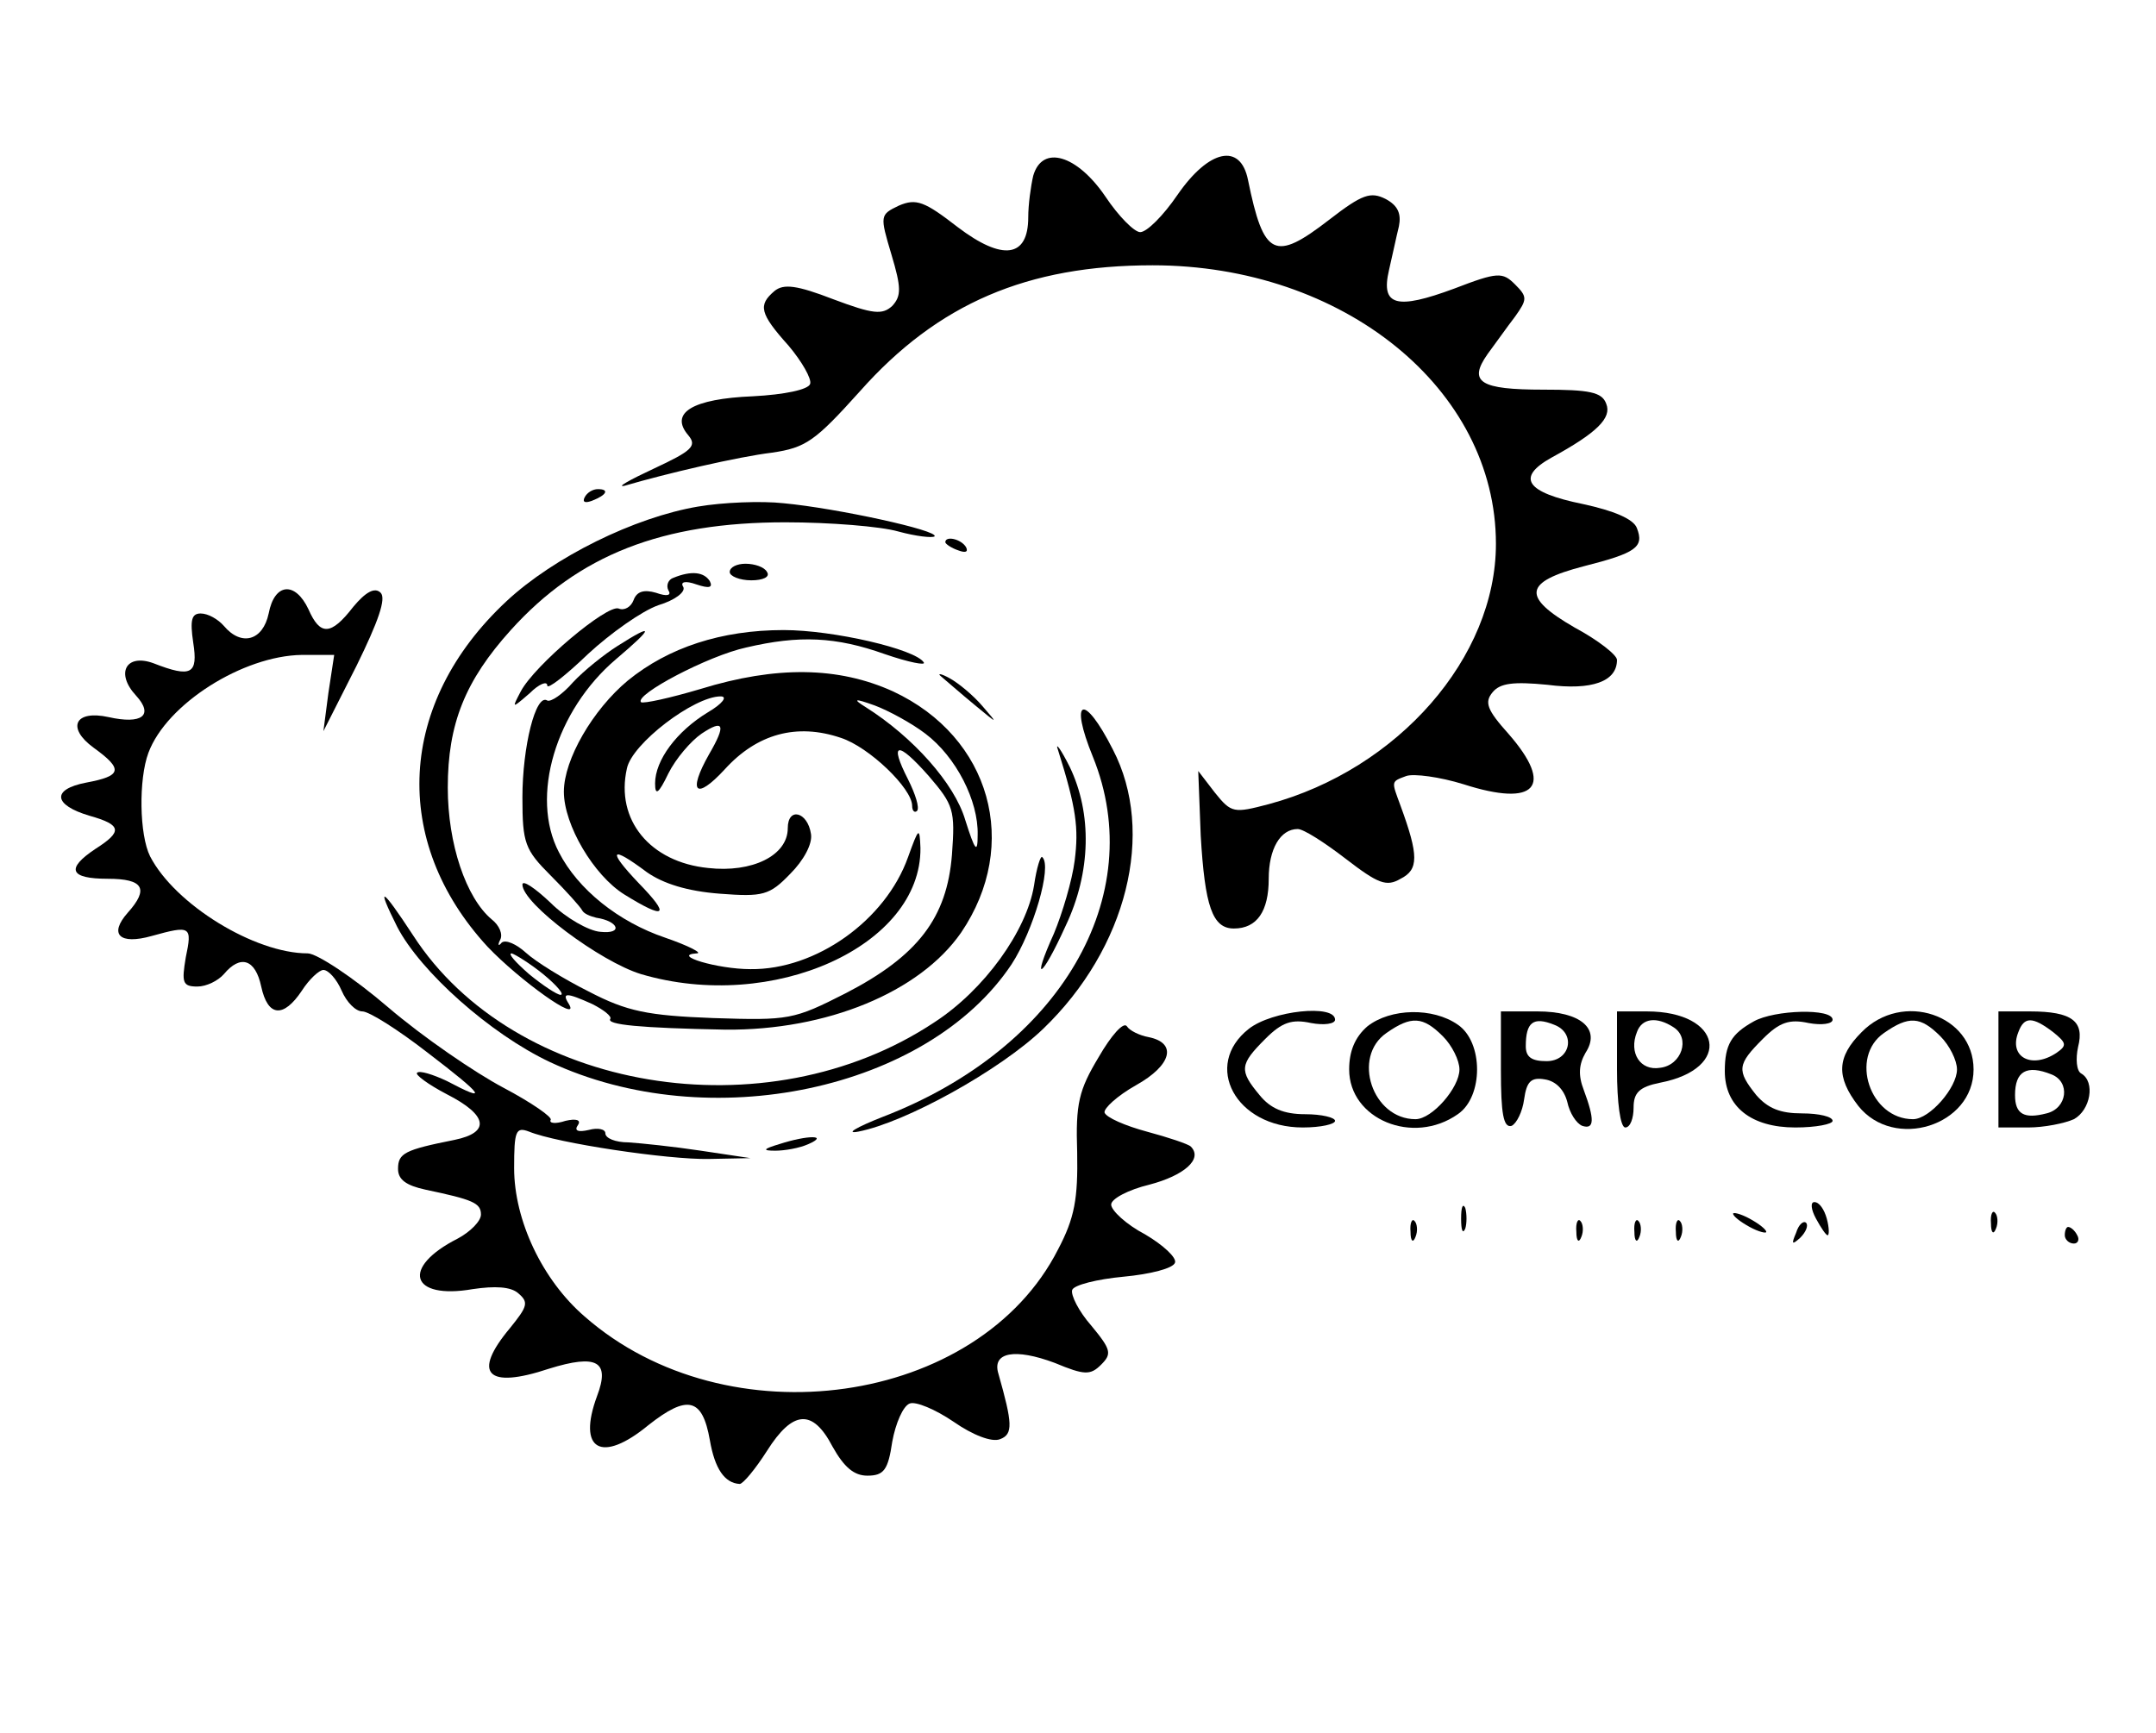 <?xml version="1.0" standalone="no"?>
<!DOCTYPE svg PUBLIC "-//W3C//DTD SVG 20010904//EN"
 "http://www.w3.org/TR/2001/REC-SVG-20010904/DTD/svg10.dtd">
<svg version="1.0" xmlns="http://www.w3.org/2000/svg"
 width="260pt" height="209pt" viewBox="0 0 260 209"
 preserveAspectRatio="xMidYMid meet">

<g transform="translate(0,209) scale(0.1,-0.1)"
fill="#000000" stroke="none">
<path d="M1246 1878 c-3 -13 -6 -35 -6 -50 0 -49 -31 -53 -85 -12 -40 31 -50
35 -71 26 -23 -11 -23 -12 -9 -59 12 -40 12 -50 1 -62 -12 -11 -23 -10 -71 8
-44 17 -60 19 -71 10 -20 -17 -18 -27 17 -66 16 -19 28 -40 26 -46 -2 -7 -31
-13 -69 -15 -73 -3 -101 -20 -78 -47 11 -13 4 -19 -41 -40 -30 -14 -46 -23
-36 -21 51 15 137 35 178 40 41 6 52 14 106 74 94 106 202 152 353 152 230 0
414 -149 414 -336 0 -137 -118 -272 -274 -314 -42 -11 -45 -11 -65 14 l-20 26
3 -78 c5 -85 14 -112 40 -112 28 0 42 21 42 60 0 36 14 60 35 60 7 0 32 -16
58 -36 39 -30 49 -34 66 -24 22 11 22 28 0 88 -11 30 -12 29 7 36 9 3 40 -1
69 -10 87 -28 110 -3 54 61 -26 29 -29 38 -19 50 9 11 25 13 66 9 54 -7 84 4
84 30 0 6 -23 24 -51 39 -64 37 -62 55 11 74 63 16 73 23 64 46 -4 11 -28 21
-65 29 -69 14 -81 32 -38 56 55 30 73 48 66 65 -5 14 -20 17 -76 17 -76 0 -91
9 -67 43 9 12 23 32 33 45 15 21 15 24 0 39 -15 15 -21 15 -73 -5 -70 -26 -89
-21 -79 22 4 17 9 41 12 53 3 15 -1 25 -16 33 -18 9 -28 6 -68 -25 -66 -51
-79 -45 -98 48 -9 45 -47 37 -85 -18 -17 -25 -37 -45 -45 -45 -7 0 -26 19 -42
43 -34 50 -76 63 -87 25z"/>
<path d="M705 1490 c-3 -6 1 -7 9 -4 18 7 21 14 7 14 -6 0 -13 -4 -16 -10z"/>
<path d="M842 1479 c-77 -13 -174 -61 -231 -114 -132 -123 -140 -290 -23 -417
38 -40 113 -94 98 -69 -9 14 -3 14 28 0 14 -7 24 -15 22 -18 -5 -7 35 -11 139
-13 122 -1 234 45 284 117 72 106 36 236 -82 291 -66 30 -141 31 -232 3 -37
-11 -69 -18 -72 -16 -8 9 81 56 127 66 64 15 108 13 167 -8 29 -10 50 -14 47
-10 -10 16 -109 39 -169 39 -75 0 -139 -21 -188 -61 -42 -35 -77 -95 -77 -134
0 -40 36 -101 73 -124 50 -31 56 -26 17 14 -38 40 -34 46 10 13 20 -14 49 -23
88 -26 52 -4 60 -2 85 24 16 16 27 36 25 48 -4 27 -28 33 -28 7 0 -33 -43 -54
-96 -48 -70 7 -112 58 -98 120 6 30 81 87 113 87 9 0 2 -9 -15 -19 -38 -23
-64 -58 -64 -86 0 -15 4 -13 16 12 9 18 27 39 40 48 27 18 30 11 9 -25 -26
-46 -16 -56 19 -18 39 43 87 56 140 38 34 -11 86 -61 86 -82 0 -6 3 -9 6 -6 3
4 -2 20 -11 38 -23 45 -13 47 25 4 30 -35 32 -41 28 -95 -6 -76 -41 -122 -128
-167 -63 -32 -68 -33 -160 -30 -79 3 -104 8 -150 32 -30 15 -64 36 -76 47 -11
10 -24 16 -29 12 -4 -5 -5 -3 -2 3 4 7 -1 18 -10 25 -31 26 -53 91 -53 159 0
77 21 129 76 190 82 91 183 130 331 130 54 0 115 -5 136 -11 22 -6 41 -8 44
-6 6 7 -118 34 -182 40 -27 3 -74 1 -103 -4z m274 -274 c37 -28 64 -81 63
-122 0 -23 -3 -20 -15 18 -13 44 -63 100 -120 136 -16 10 -14 11 11 2 16 -6
44 -21 61 -34z m-461 -290 c17 -14 26 -25 21 -25 -4 0 -21 11 -38 25 -16 14
-26 25 -21 25 4 -1 22 -12 38 -25z"/>
<path d="M1140 1436 c0 -2 7 -7 16 -10 8 -3 12 -2 9 4 -6 10 -25 14 -25 6z"/>
<path d="M880 1400 c0 -5 12 -10 26 -10 14 0 23 4 19 10 -3 6 -15 10 -26 10
-10 0 -19 -4 -19 -10z"/>
<path d="M812 1393 c-6 -2 -9 -9 -6 -15 4 -6 -1 -8 -15 -3 -14 4 -23 2 -27 -9
-3 -8 -11 -13 -18 -10 -14 5 -101 -68 -118 -100 -11 -21 -11 -21 11 -2 11 11
21 15 21 9 0 -5 22 12 49 38 27 25 65 52 85 59 20 6 33 16 30 22 -4 6 2 8 16
3 15 -5 20 -4 16 4 -7 11 -22 13 -44 4z"/>
<path d="M324 1350 c-7 -33 -33 -40 -54 -15 -7 8 -19 15 -28 15 -11 0 -13 -8
-9 -35 6 -38 -2 -43 -48 -25 -33 12 -46 -12 -21 -39 22 -24 7 -35 -33 -26 -41
9 -51 -13 -18 -37 36 -26 34 -34 -9 -42 -42 -8 -40 -27 4 -40 39 -11 40 -19 7
-40 -36 -24 -31 -36 15 -36 43 0 50 -12 24 -41 -23 -26 -10 -39 29 -28 47 13
49 12 41 -26 -5 -30 -4 -35 14 -35 11 0 25 7 32 15 20 24 38 18 45 -15 8 -37
27 -38 49 -5 9 14 21 25 26 25 6 0 16 -11 22 -25 6 -14 17 -25 25 -25 8 0 43
-22 79 -50 68 -52 74 -61 23 -34 -17 8 -33 13 -36 10 -3 -2 13 -14 36 -26 49
-25 53 -46 9 -55 -60 -12 -68 -16 -68 -35 0 -13 10 -20 33 -25 57 -12 67 -16
67 -30 0 -8 -13 -21 -28 -29 -69 -35 -57 -74 18 -61 27 4 46 3 55 -5 13 -11
11 -16 -10 -42 -46 -55 -28 -74 47 -49 58 18 74 9 58 -33 -24 -65 5 -82 62
-35 47 37 65 33 74 -18 6 -35 18 -52 36 -53 4 0 19 18 33 40 31 49 55 51 79 5
14 -25 26 -35 42 -35 20 0 25 7 30 41 4 22 13 43 21 46 7 3 31 -7 53 -22 23
-16 46 -25 56 -21 16 6 15 19 -2 79 -8 26 20 31 68 13 36 -15 43 -15 56 -2 13
13 12 18 -12 47 -15 17 -25 37 -23 43 2 6 30 13 62 16 32 3 60 10 62 17 2 6
-14 21 -36 34 -23 12 -41 29 -41 36 0 7 21 18 46 24 42 11 65 31 50 46 -3 3
-27 11 -53 18 -26 7 -49 17 -51 23 -1 5 15 20 38 33 43 24 50 51 15 58 -11 2
-23 8 -26 13 -4 6 -19 -11 -34 -37 -24 -40 -28 -56 -26 -115 1 -56 -3 -79 -23
-117 -96 -189 -399 -232 -571 -81 -51 44 -85 116 -85 179 0 45 2 50 18 44 34
-14 168 -34 217 -33 l50 1 -60 9 c-33 5 -72 9 -87 10 -16 0 -28 5 -28 11 0 5
-9 7 -20 4 -13 -3 -18 -1 -13 6 4 6 -2 8 -15 5 -12 -4 -20 -3 -18 1 3 3 -23
21 -57 39 -34 18 -97 61 -139 97 -42 36 -86 65 -97 65 -64 0 -160 59 -190 117
-13 26 -14 93 -2 125 22 59 114 117 185 118 l39 0 -7 -46 -6 -46 40 79 c26 53
36 81 29 88 -7 7 -18 1 -33 -17 -27 -35 -40 -35 -54 -3 -16 34 -41 32 -48 -5z"/>
<path d="M745 1311 c-16 -10 -41 -30 -54 -44 -13 -15 -27 -24 -31 -22 -14 9
-30 -56 -30 -117 0 -55 3 -63 34 -94 19 -19 36 -38 38 -42 2 -4 9 -7 17 -9 27
-4 33 -20 5 -17 -14 1 -42 17 -60 35 -19 18 -34 28 -34 22 0 -23 94 -93 143
-108 159 -47 338 34 337 152 -1 26 -2 25 -15 -11 -27 -76 -111 -136 -190 -135
-40 0 -96 17 -65 19 8 0 -9 9 -38 19 -56 19 -105 58 -128 103 -35 67 -4 171
69 233 46 39 46 44 2 16z"/>
<path d="M1135 1274 c6 -5 23 -20 40 -34 29 -24 29 -24 10 -2 -11 13 -29 28
-40 34 -11 6 -15 6 -10 2z"/>
<path d="M1318 1177 c68 -168 -40 -352 -253 -434 -33 -13 -46 -21 -30 -18 57
11 171 74 223 124 101 97 136 237 84 337 -35 69 -53 62 -24 -9z"/>
<path d="M1276 1185 c22 -70 25 -94 20 -133 -3 -24 -15 -64 -25 -88 -28 -62
-15 -55 14 9 31 65 32 136 5 192 -11 22 -18 31 -14 20z"/>
<path d="M1247 1022 c-9 -55 -60 -126 -120 -165 -203 -135 -507 -84 -629 105
-38 58 -45 62 -19 10 28 -54 112 -129 184 -163 192 -90 456 -34 557 118 26 40
49 118 37 129 -2 3 -7 -13 -10 -34z"/>
<path d="M1506 849 c-56 -44 -16 -119 65 -119 22 0 39 4 39 8 0 4 -16 8 -36 8
-26 0 -42 7 -55 23 -25 30 -24 37 7 68 20 20 32 24 55 19 16 -3 29 -1 29 4 0
19 -76 11 -104 -11z"/>
<path d="M1649 852 c-15 -13 -22 -30 -22 -52 0 -60 77 -92 131 -54 31 21 31
87 0 108 -30 21 -81 20 -109 -2z m91 -12 c11 -11 20 -29 20 -40 0 -22 -33 -60
-53 -60 -52 0 -77 75 -35 104 30 21 44 20 68 -4z"/>
<path d="M1810 799 c0 -52 3 -70 13 -67 6 3 13 17 15 32 3 21 8 27 25 24 13
-2 23 -12 27 -27 3 -14 11 -26 18 -29 15 -5 15 8 2 43 -7 18 -6 31 2 45 19 29
-6 50 -58 50 l-44 0 0 -71z m64 55 c27 -10 20 -44 -9 -44 -18 0 -25 5 -25 18
0 29 9 36 34 26z"/>
<path d="M1950 800 c0 -40 4 -70 10 -70 6 0 10 11 10 24 0 18 7 25 32 30 88
17 75 86 -16 86 l-36 0 0 -70z m68 51 c21 -13 10 -46 -16 -49 -24 -4 -38 18
-28 43 6 17 24 19 44 6z"/>
<path d="M2115 858 c-27 -15 -35 -28 -35 -60 0 -43 32 -68 85 -68 25 0 45 4
45 8 0 5 -16 9 -37 9 -26 0 -41 6 -55 22 -24 30 -23 37 8 68 20 20 32 24 55
19 16 -3 29 -1 29 4 0 14 -70 12 -95 -2z"/>
<path d="M2245 845 c-30 -30 -31 -54 -4 -89 43 -54 139 -24 139 44 0 66 -86
95 -135 45z m95 -5 c11 -11 20 -29 20 -40 0 -22 -33 -60 -53 -60 -52 0 -77 75
-35 104 30 21 44 20 68 -4z"/>
<path d="M2410 800 l0 -70 36 0 c19 0 44 5 55 10 20 11 26 45 9 55 -6 3 -7 18
-4 32 8 31 -7 43 -58 43 l-38 0 0 -70z m66 45 c16 -13 17 -16 4 -25 -30 -20
-58 -5 -46 25 7 19 17 19 42 0z m-2 -51 c23 -9 19 -41 -6 -47 -27 -7 -38 -1
-38 22 0 29 14 37 44 25z"/>
<path d="M940 710 c-20 -6 -21 -8 -5 -8 11 0 29 3 40 8 25 11 -1 11 -35 0z"/>
<path d="M1762 620 c0 -14 2 -19 5 -12 2 6 2 18 0 25 -3 6 -5 1 -5 -13z"/>
<path d="M2190 620 c6 -11 12 -20 14 -20 2 0 2 9 -1 20 -3 11 -9 20 -15 20 -5
0 -4 -9 2 -20z"/>
<path d="M2090 626 c0 -3 9 -10 20 -16 11 -6 20 -8 20 -6 0 3 -9 10 -20 16
-11 6 -20 8 -20 6z"/>
<path d="M2401 614 c0 -11 3 -14 6 -6 3 7 2 16 -1 19 -3 4 -6 -2 -5 -13z"/>
<path d="M1701 604 c0 -11 3 -14 6 -6 3 7 2 16 -1 19 -3 4 -6 -2 -5 -13z"/>
<path d="M1901 604 c0 -11 3 -14 6 -6 3 7 2 16 -1 19 -3 4 -6 -2 -5 -13z"/>
<path d="M1971 604 c0 -11 3 -14 6 -6 3 7 2 16 -1 19 -3 4 -6 -2 -5 -13z"/>
<path d="M2021 604 c0 -11 3 -14 6 -6 3 7 2 16 -1 19 -3 4 -6 -2 -5 -13z"/>
<path d="M2166 603 c-6 -14 -5 -15 5 -6 7 7 10 15 7 18 -3 3 -9 -2 -12 -12z"/>
<path d="M2490 600 c0 -5 5 -10 11 -10 5 0 7 5 4 10 -3 6 -8 10 -11 10 -2 0
-4 -4 -4 -10z"/>
</g>
</svg>
